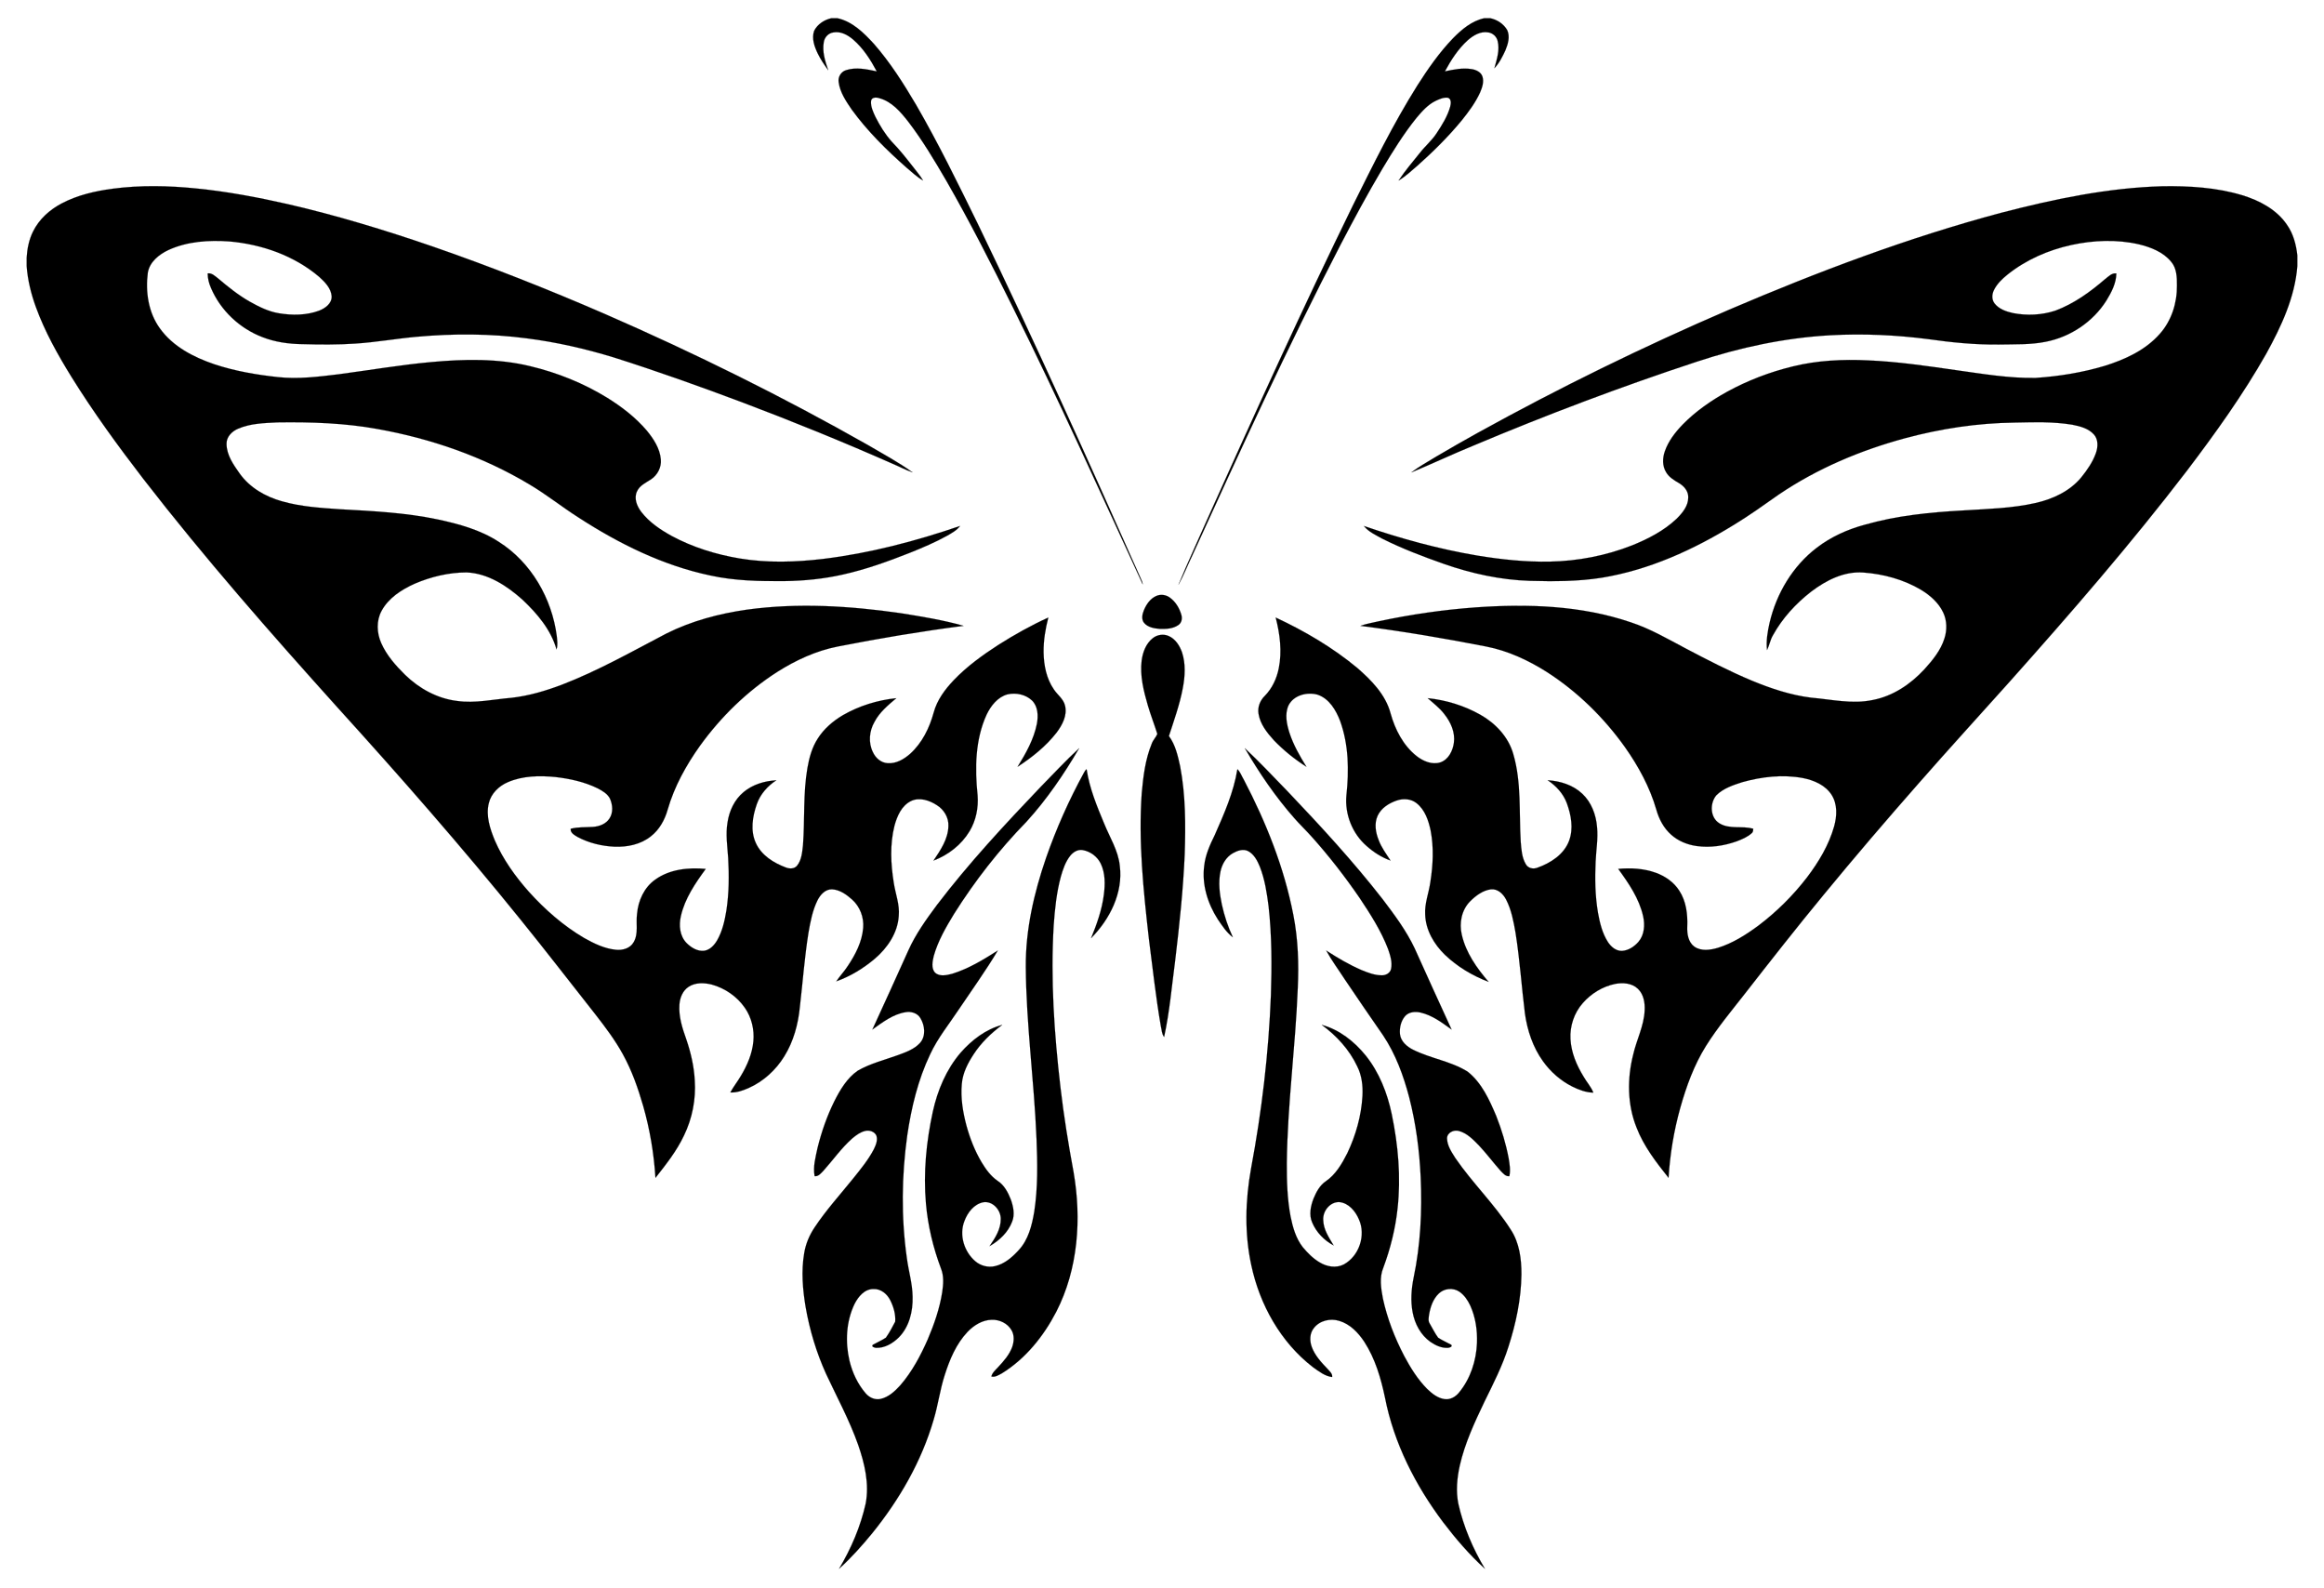 <?xml version="1.0" encoding="utf-8"?>
<!DOCTYPE svg PUBLIC "-//W3C//DTD SVG 1.1//EN" "http://www.w3.org/Graphics/SVG/1.1/DTD/svg11.dtd">
<svg version="1.1" id="Layer_1" xmlns="http://www.w3.org/2000/svg" xmlns:xlink="http://www.w3.org/1999/xlink" x="0px" y="0px"
	 viewBox="-22.541 -15.403 1965.083 1342.806" enable-background="new -22.541 -15.403 1965.083 1342.806"
	 xml:space="preserve">
<g id="_x23_ffffffff">
</g>
<g id="_x23_000000ff">
	<path stroke="#000000" stroke-width="0.094" d="M680.43,0h5.09c12.73,2.77,22.34,12.37,30.84,21.63
		c13.78,15.71,25.01,33.44,35.61,51.39c18.96,32.74,35.54,66.77,52.22,100.71c47.92,99.13,93.22,199.49,137.94,300.09
		c0.63,1.53,1.48,3.05,1.54,4.76c-36.08-78.35-71.52-157.03-109.86-234.31c-17.88-36.07-36.18-71.97-56.2-106.9
		c-9.95-17.08-20.09-34.11-32.11-49.83c-6.57-8.36-14.01-17.19-24.74-20c-2.44-0.84-6.52-0.78-6.79,2.56
		c-0.4,4.69,1.78,9.09,3.68,13.24c3.81,7.52,8.27,14.81,13.91,21.12c6.65,6.73,12.45,14.24,18.3,21.66
		c2.78,3.64,5.77,7.13,8.12,11.07c-5.24-2.94-9.56-7.2-14.16-11c-16.79-14.85-32.91-30.71-46.13-48.89
		c-4.83-7.09-9.97-14.58-11.1-23.3c-0.69-4.38,2.06-8.86,6.34-10.1c8.44-2.75,17.46-0.73,25.89,1.05
		c-5.26-9.84-11.4-19.48-19.9-26.85c-4.62-3.95-10.62-7.3-16.9-6.07c-4.12,0.58-7.35,4.07-8,8.11c-1.48,8.11,1.14,16.21,3.73,23.81
		c-3.24-4.44-6.35-9-8.76-13.95c-2.85-5.88-5.39-12.82-3.14-19.31C668.66,5.09,674.4,1.32,680.43,0z"/>
	<path stroke="#000000" stroke-width="0.094" d="M1232.51,0h5.07c5.84,1.23,11.3,4.82,14.31,10.03
		c2.56,5.54,0.65,11.85-1.55,17.17c-2.48,5.34-5.15,10.78-9.28,15.06c2.02-7.46,4.75-15.31,2.74-23.07
		c-0.88-3.71-4.08-6.61-7.83-7.19c-6.54-1.22-12.69,2.44-17.41,6.59c-8.16,7.36-14.17,16.74-19.35,26.35
		c7.43-1.61,15.12-3.16,22.74-1.89c3.63,0.61,7.66,2.41,8.96,6.15c1.54,4.59-0.2,9.43-1.99,13.67
		c-3.95,8.59-9.61,16.25-15.52,23.56c-11.41,13.84-24.18,26.49-37.58,38.38c-5.09,4.33-9.97,9.01-15.77,12.4
		c5.43-8.15,11.77-15.65,17.91-23.26c4.5-5.79,10.24-10.54,14.24-16.73c4.65-6.99,9.19-14.28,11.49-22.42
		c0.65-2.54,1.2-6.62-2.02-7.6c-3.51-0.41-6.86,1.07-9.96,2.51c-6.76,3.15-11.76,8.91-16.49,14.5
		c-10.88,13.49-20.01,28.27-28.9,43.12c-12.51,21.11-24.15,42.73-35.51,64.48c-44.55,85.95-84.77,174.05-125.03,262.07
		c-4.03,8.33-7.37,17.01-11.85,25.11c7.69-18.72,16.32-37.05,24.45-55.59c39.9-88.84,80.2-177.53,122.99-265.04
		c17.11-34.35,34.05-68.9,54.5-101.43c8.97-14.07,18.56-27.87,30.16-39.93C1213.41,9.49,1221.93,2.25,1232.51,0z"/>
	<path stroke="#000000" stroke-width="0.094" d="M72.96,144.12c23.28-3.05,46.9-2.57,70.22-0.21c26.17,2.59,52.07,7.45,77.7,13.29
		c41.39,9.55,82.06,21.95,122.22,35.74c49.36,17.08,97.95,36.32,145.86,57.12c75.92,33.09,150.26,69.88,222.3,110.74
		c12.73,7.51,25.85,14.49,37.83,23.16c-5.77-1.98-11.16-4.89-16.77-7.25c-41.89-18.5-84.32-35.76-127.17-51.93
		c-35.97-13.51-72.19-26.44-108.82-38.05c-23.97-7.32-48.49-12.92-73.35-16.08c-30.84-4.07-62.11-4.13-93.06-1.35
		c-17.35,1.54-34.54,4.65-51.94,5.77c-15,1.02-30.05,0.91-45.07,0.47c-11.39-0.15-22.86-1.75-33.5-5.91
		c-19.24-7.31-35.42-22.52-43.52-41.48c-1.74-3.92-2.81-8.12-2.83-12.42c3.6-0.49,6.26,2.33,8.88,4.32
		c8.37,7.09,16.96,14.01,26.51,19.45c7.82,4.39,16,8.53,24.94,9.96c11.23,1.86,23.13,1.78,33.9-2.21
		c5.12-2.01,10.88-6.05,10.6-12.21c-0.52-6.83-5.75-12.02-10.54-16.38c-21.12-17.96-48.46-27.52-75.85-29.94
		c-17.37-1.23-35.5-0.13-51.54,7.2c-8,3.72-15.97,10.07-17.53,19.25c-2.09,16.2,0.46,33.66,10.24,47.1
		c10.97,15.31,28.43,24.31,45.87,30.24c17.38,5.8,35.54,8.91,53.72,10.89c17.26,1.91,34.61-0.32,51.75-2.4
		c26.03-3.46,51.94-7.9,78.1-10.29c27.87-2.58,56.38-3.16,83.76,3.5c22.92,5.48,45.07,14.39,65.15,26.76
		c12.28,7.64,23.92,16.61,33.33,27.66c5.76,6.99,11.06,15.09,11.87,24.34c0.64,6.66-2.8,13.29-8.34,16.93
		c-4.32,2.82-9.55,5.11-11.8,10.11c-2.82,5.86-0.07,12.53,3.59,17.33c6.72,8.77,16.09,15.05,25.66,20.34
		c17.92,9.67,37.64,15.74,57.69,19.1c23.24,3.85,46.99,3.13,70.31,0.37c39.54-4.8,78.27-14.98,115.89-27.88
		c-2.73,3.72-6.9,5.9-10.78,8.19c-10.14,5.62-20.83,10.14-31.57,14.46c-18.5,7.32-37.31,14.11-56.77,18.43
		c-16.1,3.64-32.59,5.29-49.08,5.52c-21.05,0.19-42.3-0.2-62.94-4.74c-39.99-8.42-77.18-26.81-111.28-48.91
		c-14.2-9.03-27.34-19.62-41.84-28.18c-39.25-23.5-83.17-38.67-128.1-46.72c-27.96-5.11-56.47-6.02-84.83-5.61
		c-11.12,0.55-22.66,0.82-33.06,5.24c-5.28,2.18-10.18,6.93-9.97,13.03c0.12,9.42,5.85,17.52,11.09,24.92
		c8.48,11.92,21.73,19.61,35.64,23.47c15.97,4.6,32.65,5.64,49.14,6.76c27.58,1.53,55.32,2.86,82.42,8.56
		c18.06,3.86,36.33,8.81,51.96,19.02c27.38,17.33,44.92,47.92,49,79.76c0.34,3.68,0.98,7.53-0.22,11.13
		c-4.73-16.65-16.34-30.26-28.69-41.93c-13.17-11.8-29.18-22.35-47.37-23.15c-15.09,0.05-30.09,3.63-43.93,9.57
		c-11.05,4.98-22.04,12.01-27.95,22.96c-4.55,8.37-4.09,18.65-0.3,27.2c4.54,10.35,12.2,18.96,20.15,26.83
		c11.9,11.6,27.23,20.08,43.87,22.11c15.47,2.22,30.86-1.38,46.24-2.65c14.56-1.65,28.72-5.84,42.39-11.02
		c30.76-11.82,59.48-28.14,88.62-43.38c21.23-10.59,44.42-16.76,67.83-20.1c43.19-5.97,87.1-3.22,130.1,2.96
		c17.86,2.86,35.8,5.77,53.23,10.69c-35.61,4.6-71.05,10.54-106.28,17.46c-18.35,3.58-35.58,11.55-51.3,21.51
		c-25.56,16.38-47.66,37.98-65.4,62.56c-11.68,16.42-21.6,34.34-27.21,53.78c-2.44,8.73-7.06,17.12-14.33,22.72
		c-8.58,6.82-19.91,9.12-30.66,8.69c-10.83-0.51-21.67-3.11-31.25-8.24c-2.55-1.58-6.17-3.35-5.76-6.91
		c6.22-1.62,12.68-1.16,19.02-1.6c5.22-0.37,10.71-2.47,13.69-6.98c3.37-5,2.81-11.67,0.46-16.96c-2.13-4.1-6.33-6.52-10.27-8.6
		c-11.23-5.52-23.64-8.23-36.01-9.64c-13.39-1.27-27.45-1.06-39.99,4.35c-7.61,3.23-14.23,9.6-16.17,17.83
		c-2.62,10.74,1.05,21.7,5.14,31.57c6.92,15.95,17.19,30.24,28.68,43.21c13.67,15.14,29.19,28.81,46.82,39.16
		c8.29,4.65,17.13,8.99,26.71,9.95c5.63,0.63,12.15-1.1,15.1-6.34c4.34-7.3,1.82-16.08,2.92-24.05
		c0.96-11.11,5.98-22.25,15.24-28.83c12.24-8.88,28.18-10.49,42.84-9.13c-8.86,12.15-17.68,24.97-21.03,39.87
		c-1.83,7.79-1.01,16.94,4.89,22.86c3.89,3.87,9.24,7.18,14.95,6.45c4.82-0.76,8.35-4.66,10.73-8.66c4.47-7.71,6.47-16.55,7.9-25.27
		c2.28-14.79,2.37-29.83,1.51-44.74c-0.69-9.91-2.24-19.93-0.53-29.83c1.44-9.75,5.9-19.32,13.61-25.66
		c7.7-6.44,17.74-9.4,27.65-9.95c-7.41,4.81-13.57,11.74-16.51,20.16c-3.67,10.45-5.64,22.52-0.79,32.93
		c4.72,10.38,15.05,16.8,25.38,20.64c3.1,1.23,7.19,1.27,9.47-1.56c3.9-4.87,4.32-11.46,5.01-17.43
		c1.6-21.66,0.01-43.56,3.72-65.06c1.52-8.72,3.89-17.5,8.77-24.99c5.24-8.28,12.88-14.79,21.26-19.75
		c13.77-7.92,29.34-12.71,45.12-14.35c-6.91,5.9-14.18,11.83-18.44,20.06c-4.45,7.7-5.36,17.56-1.31,25.62
		c2.23,4.89,6.86,9,12.42,9.26c7.17,0.58,13.79-3.29,18.99-7.87c10.16-9.15,16.39-21.89,19.97-34.93
		c2.8-10.5,9.45-19.45,16.82-27.23c11.18-11.73,24.41-21.28,37.98-30.05c13.52-8.55,27.53-16.41,42.11-23.03
		c-2.47,9.58-4.13,19.42-4.01,29.33c0.17,10.95,2.38,22.26,8.7,31.41c3.03,4.65,8.16,8.04,9.45,13.73
		c2.05,8.24-2.3,16.31-7.09,22.73c-9.05,11.63-20.74,20.96-33.03,28.95c7-11.29,13.7-23.15,16.33-36.31
		c1.23-6.67,1.04-14.57-4.07-19.67c-5.39-5.16-13.61-6.89-20.78-5.24c-8.34,2.27-14.04,9.62-17.64,17.08
		c-9.74,21.23-10.05,45.43-7.66,68.27c0.81,10.48-1.33,21.29-6.77,30.34c-6.88,11.48-18.06,20.15-30.51,24.85
		c5.92-8.79,12.36-18.16,12.62-29.16c0.36-7.16-3.75-13.95-9.73-17.68c-6.31-4.12-14.72-6.97-21.93-3.51
		c-7.96,3.92-11.75,12.74-13.95,20.86c-3.99,15.78-3.16,32.39-0.6,48.33c1.4,9.32,5.12,18.39,4.2,27.96
		c-0.89,14.39-9.56,27.06-20.26,36.19c-9.65,8.12-20.63,14.88-32.55,19.08c3.03-4.49,6.8-8.41,9.73-12.97
		c6.48-9.66,12.09-20.46,13.02-32.24c0.73-8.89-2.72-17.99-9.39-23.94c-4.76-4.22-10.39-8.33-16.96-8.65
		c-5.7-0.16-9.9,4.58-12.26,9.27c-4.25,8.61-6.04,18.16-7.68,27.54c-3.33,20.84-4.85,41.91-7.29,62.87
		c-1.43,14.52-5.37,29.03-13.12,41.51c-7.15,11.65-17.71,21.28-30.24,26.85c-4.85,2.12-10.01,3.98-15.39,3.71
		c2.65-4.96,6.22-9.33,9.02-14.19c5.33-8.88,9.52-18.69,10.46-29.09c0.91-9.85-1.5-20.07-7.16-28.22
		c-6.66-9.64-16.9-16.71-28.18-19.76c-6.36-1.56-13.65-1.83-19.34,1.88c-5.08,3.23-7.49,9.36-7.87,15.17
		c-0.71,10.13,2.49,19.96,5.84,29.37c3.81,11.18,6.51,22.81,7.14,34.64c1.08,16.03-2.13,32.31-9.18,46.75
		c-6.15,13.03-15.17,24.39-24.05,35.65c-1.27-20.5-4.69-40.85-10.32-60.6c-4.37-15.09-9.59-30.06-17.21-43.84
		c-6.46-11.83-14.61-22.62-22.85-33.24c-21.19-26.82-42.02-53.92-63.54-80.48c-49.73-61.62-101.98-121.15-155.17-179.79
		c-56.48-62.74-112.26-126.23-163.97-193c-21.45-27.89-42.21-56.35-60.77-86.26c-11.59-18.77-22.46-38.15-30.03-58.94
		C3.75,233.06,0.88,221.4,0,209.51v-7.05c0.46-7.6,1.98-15.24,5.39-22.1c5.09-10.39,14.07-18.45,24.22-23.77
		C43.02,149.51,58.03,146.09,72.96,144.12z"/>
	<path stroke="#000000" stroke-width="0.094" d="M1669.43,164.54c44.68-11.61,90.26-21.18,136.55-22.48
		c22.58-0.34,45.51,1.02,67.25,7.54c14.67,4.48,29.31,12.09,38.06,25.13c5.34,7.57,7.69,16.73,8.71,25.81v8.97
		c-2.08,26.56-13.64,51.15-26.32,74.17c-19.67,34.7-42.98,67.17-67.06,98.91c-47.35,61.83-98.46,120.67-150.28,178.77
		c-25.51,28.49-51.32,56.71-76.52,85.46c-27.33,31.08-54.26,62.5-80.53,94.47c-22.66,27.44-44.62,55.45-66.5,83.5
		c-11.29,14.46-23.12,28.57-32.87,44.15c-10.07,16.11-16.58,34.13-21.71,52.34c-5.39,19.27-8.66,39.12-9.89,59.09
		c-10.49-13.18-21.03-26.74-27.11-42.63c-7.81-19.47-7.91-41.35-2.79-61.51c2.82-12.51,9.11-24.22,9.69-37.21
		c0.38-6.51-0.78-13.75-5.68-18.45c-5.05-4.86-12.68-5.42-19.24-4.16c-10.63,2.16-20.38,8.16-27.47,16.32
		c-7.26,8.24-10.96,19.39-10.33,30.33c0.58,11.3,5.12,22,10.96,31.55c2.6,4.7,6.42,8.68,8.38,13.73
		c-6.31-0.12-12.3-2.4-17.87-5.17c-9.82-4.95-18.32-12.4-24.69-21.34c-8.57-11.85-13.28-26.1-15.3-40.49
		c-2.82-22.71-4.33-45.59-7.93-68.2c-1.69-9.58-3.48-19.37-8-28.08c-2.48-4.77-7.16-9.31-12.96-8.58
		c-6.85,0.92-12.63,5.36-17.41,10.08c-7.26,7.28-9.43,18.42-7.1,28.24c3.42,15.22,12.7,28.28,22.71,39.92
		c-13.61-5.22-26.44-12.8-36.97-22.92c-9.19-8.9-16.2-20.81-16.66-33.84c-0.65-9.54,3.15-18.53,4.4-27.86
		c2.24-14.23,2.94-28.92,0.25-43.14c-1.8-8.55-4.78-17.65-11.87-23.28c-4.68-3.78-11.25-4.23-16.79-2.32
		c-6.64,2.24-13.2,6.37-16.23,12.93c-2.96,6.52-1.73,14.05,0.86,20.47c2.32,6.34,6.42,11.74,10.05,17.36
		c-7.46-2.62-14.23-7.01-20.13-12.23c-12.16-10.52-18.66-26.92-17.15-42.91c2.27-20.96,1.95-42.77-5.29-62.79
		c-3.55-9.26-9.3-19.07-19.26-22.35c-8.78-2.41-20.13,0.5-24.42,9.13c-3.35,7.41-1.53,15.9,0.84,23.33
		c3.35,10.16,8.67,19.5,14.31,28.54c-10-6.36-19.31-13.87-27.53-22.41c-5.82-6.4-11.57-13.63-12.96-22.41
		c-0.95-5.56,1.3-11.22,5.28-15.09c6.22-6.33,10.1-14.65,11.82-23.3c2.9-14.25,1.01-28.99-2.59-42.94
		c24.44,11.41,47.96,25.2,68.77,42.44c12.07,10.47,24.12,22.64,28.35,38.54c3.8,13.69,10.67,27.13,21.97,36.1
		c5.56,4.36,12.99,7.59,20.09,5.39c6.9-2.32,10.51-9.68,11.48-16.45c1.27-8.89-2.64-17.61-8.09-24.4
		c-3.94-5.22-9.21-9.12-14.02-13.45c15.53,1.61,30.87,6.3,44.49,14c12.81,7.23,23.71,18.74,27.81,33.1
		c7.08,24.06,4.83,49.42,6.32,74.13c0.56,6.52,0.9,13.48,4.37,19.23c1.88,3.35,6.2,4.24,9.63,2.92
		c11.29-3.97,22.64-11.24,26.96-22.95c3.8-10.26,1.7-21.62-1.94-31.61c-3-8.12-9.08-14.7-16.21-19.44
		c10.58,0.66,21.4,3.98,29.24,11.4c7.78,7.26,11.67,17.82,12.5,28.26c0.99,9.73-0.82,19.4-1.2,29.11
		c-0.69,14.37-0.44,28.88,1.96,43.1c1.54,8.62,3.64,17.39,8.41,24.86c2.63,4.05,6.84,7.74,11.97,7.54
		c5.45-0.33,10.34-3.63,13.87-7.64c5.08-5.91,5.61-14.37,3.97-21.69c-3.34-14.95-12.19-27.8-21.06-39.99
		c10.66-0.98,21.66-0.38,31.8,3.29c7.92,2.87,15.24,7.94,19.81,15.12c5.86,8.92,7.17,19.95,6.74,30.39
		c-0.24,6.03,0.77,13.06,5.98,16.9c5.79,4.07,13.43,2.93,19.82,1.07c12.54-3.86,23.77-11,34.26-18.74
		c15.48-11.67,29.36-25.46,41.18-40.81c9.87-13.03,18.51-27.33,22.97-43.16c2.42-8.67,2.91-18.63-2.05-26.52
		c-5.27-8.39-15.02-12.51-24.37-14.37c-17.03-3.16-34.68-1.15-51.24,3.49c-7.74,2.49-15.91,5.18-21.85,10.99
		c-5.77,6.7-5.53,18.94,2.52,23.83c8.63,5.34,19.27,1.79,28.62,4.62c-0.24,1.2-0.06,2.67-1.13,3.53
		c-3.63,3.38-8.31,5.3-12.87,7.04c-10.76,3.83-22.43,5.59-33.79,4c-7.88-1.08-15.58-4.18-21.55-9.51
		c-6.38-5.58-10.43-13.36-12.68-21.43c-5.5-18.94-15.06-36.45-26.36-52.51c-17.86-25.1-40.28-47.09-66.23-63.75
		c-15.73-9.95-32.95-17.94-51.3-21.51c-35.23-6.9-70.64-12.89-106.25-17.45c4.86-1.79,10.04-2.53,15.07-3.77
		c27.12-5.81,54.63-9.82,82.29-11.83c43.93-3.11,89.15-1.72,131.19,12.6c16.46,5.39,31.44,14.19,46.68,22.23
		c18.32,9.63,36.71,19.17,55.82,27.14c16.09,6.64,32.78,12.24,50.13,14.36c17.29,1.49,34.8,5.67,52.11,1.94
		c16.95-3.27,31.88-13.3,43.46-25.84c6.99-7.68,13.84-15.99,17.02-26.05c2.34-7.14,2.24-15.21-1.01-22.06
		c-3.89-8.29-11.07-14.53-18.77-19.21c-14.77-8.75-31.8-13.37-48.85-14.6c-16.26-1.19-31.53,6.64-44.12,16.22
		c-12.92,10.06-24.29,22.41-32.21,36.8c-2.36,3.9-2.98,8.51-5.01,12.54c-0.9-7.79,0.47-15.61,2.19-23.19
		c5.8-24.7,19.55-47.85,39.87-63.31c11.97-9.2,25.96-15.51,40.5-19.43c26.91-7.73,54.93-10.51,82.8-12.07
		c20.73-1.33,41.69-1.74,62.02-6.4c14.41-3.32,28.68-9.93,38.27-21.53c5.04-6.25,9.74-13,12.44-20.63
		c1.79-5.07,2.13-11.37-1.64-15.65c-4.62-5.2-11.73-7-18.29-8.3c-16.1-2.69-32.5-2.12-48.76-1.81
		c-31.39,0.38-62.65,5.1-92.94,13.28c-37.63,10.21-74.09,25.6-106.46,47.5c-12.56,8.83-25.04,17.81-38.19,25.77
		c-34.17,21-71.51,38-111.32,44.56c-20.19,3.24-40.74,3.22-61.13,2.67c-24.75-0.79-49.16-6.14-72.49-14.27
		c-17.81-6.27-35.53-12.98-52.43-21.47c-5.39-3.04-11.38-5.64-15.3-10.61c31.25,10.71,63.25,19.5,95.86,25
		c20.27,3.34,40.81,5.53,61.38,5.12c23.72-0.46,47.4-5.03,69.49-13.73c13.59-5.47,26.95-12.37,37.68-22.51
		c4.87-4.87,9.94-10.87,9.83-18.17c0.15-5.23-3.67-9.56-7.95-12.05c-4.11-2.38-8.4-4.95-10.81-9.2
		c-3.22-5.24-3.04-11.85-1.07-17.51c3.01-8.77,8.85-16.24,15.23-22.84c10.9-11.11,23.82-20.07,37.41-27.58
		c17.43-9.56,36.15-16.71,55.46-21.4c20.8-5.16,42.42-6.16,63.76-5.15c24.88,1.07,49.56,4.67,74.18,8.24
		c22.48,3.11,45.02,7.04,67.79,6.56c19.6-1.31,39.15-4.5,57.99-10.12c17.3-5.38,34.64-13.31,46.8-27.17
		c9.85-11.1,14.6-26.05,14.43-40.77c0.04-6.97-0.14-14.66-4.96-20.21c-6.76-8.22-17.21-12.23-27.27-14.68
		c-18.75-4.3-38.42-3.46-57.14,0.6c-19.53,4.3-38.37,12.54-54.02,25.1c-4.41,3.59-8.67,7.65-11.26,12.79
		c-1.84,3.53-2.17,8.15,0.37,11.44c3.73,4.88,9.9,6.96,15.69,8.25c11.79,2.28,24.22,1.7,35.67-2.04
		c15.77-5.84,29.58-15.85,42.23-26.76c2.8-2.09,5.57-5.27,9.44-4.75c-0.13,8.32-4.12,15.93-8.36,22.86
		c-11.36,18.06-30.45,30.84-51.34,34.91c-12.91,2.62-26.17,2.07-39.26,2.35c-20.08,0.25-40.1-1.73-59.96-4.56
		c-27.51-3.56-55.35-4.81-83.05-3.28c-38.38,2.16-76.25,10.25-112.69,22.31c-63.94,21.06-126.97,44.87-189.01,70.99
		c-17.6,7.21-34.83,15.35-52.38,22.64c6.7-5.19,14.22-9.18,21.42-13.63c11.35-6.71,22.82-13.23,34.34-19.64
		c69.18-38.24,140.25-73.06,212.86-104.29C1514.36,214.42,1590.74,185.55,1669.43,164.54z"/>
	<path stroke="#000000" stroke-width="0.094" d="M955.35,488.36c3.58-1.51,7.86-0.94,11.03,1.28c5.02,3.48,8.32,9.01,10,14.79
		c0.9,3,0.26,6.65-2.44,8.51c-4.57,3.27-10.52,3.5-15.92,3.32c-4.69-0.39-10.01-1.29-13.2-5.11c-2.39-3.03-1.51-7.2-0.18-10.49
		C946.71,495.59,950.12,490.54,955.35,488.36z"/>
	<path stroke="#000000" stroke-width="0.094" d="M952.16,524.17c3.74-3,9.11-3.86,13.51-1.85c5.63,2.45,9.16,8.01,11.19,13.58
		c3.28,9.84,2.64,20.49,0.71,30.54c-2.6,13.83-7.41,27.09-11.72,40.44c5.5,7.42,7.52,16.68,9.48,25.53
		c4.69,24.54,4.67,49.69,3.86,74.57c-1.31,30.1-4.5,60.09-8.1,90c-2.85,21.46-4.66,43.14-9.31,64.32c-2.06-2.63-1.96-6.2-2.78-9.3
		c-4.23-24.5-6.92-49.22-10.1-73.87c-4.63-40.85-8.94-82.05-6.01-123.19c1.28-14.09,3.02-28.43,8.44-41.61
		c1.05-3.04,3.55-5.31,4.73-8.23c-2.54-8.07-5.65-15.97-8.02-24.11c-3.57-12.28-6.81-25.1-5.23-37.99
		C943.75,535.98,946.44,528.69,952.16,524.17z"/>
	<path stroke="#000000" stroke-width="0.094" d="M857.63,649.62c10.72-10.88,21.11-22.13,32.35-32.48
		c-12.92,22.04-27.38,43.32-44.63,62.23c-23.09,23.65-43.54,49.87-61.16,77.82c-6.86,11.26-13.61,22.86-17.21,35.64
		c-1.03,4.56-2.31,10.21,1.09,14.11c4.03,3.56,9.94,2.13,14.64,0.9c13.82-4.3,26.32-11.91,38.46-19.65
		c-10.09,16.95-21.69,32.97-32.67,49.35c-8.38,12.67-18.13,24.55-24.55,38.42c-10.27,21.52-15.89,44.97-19.36,68.47
		c-4.78,34.31-5.2,69.32-0.36,103.65c1.42,11,4.77,21.75,4.88,32.92c0.32,12.29-2.83,25.42-11.73,34.37
		c-5.13,5-12.01,9.11-19.38,8.72c-1.27-0.26-4.01-0.88-2.51-2.58c3.64-2.06,7.56-3.66,11.04-6.01
		c3.02-4.24,5.44-8.93,7.88-13.53c0.5-6.27-1.42-12.62-4.21-18.18c-2.67-5.3-7.99-9.74-14.2-9.41
		c-7.56-0.08-12.85,6.48-15.98,12.63c-7.14,14.81-7.98,32.16-4.28,48.02c2.43,10.03,6.93,19.66,13.67,27.53
		c3.03,3.55,7.85,5.81,12.56,4.76c6.85-1.51,12.19-6.54,16.77-11.58c9.92-11.45,17.09-24.98,23.18-38.78
		c5.44-12.78,10.05-26.04,12.23-39.8c0.97-6.67,1.58-13.77-1.04-20.15c-6.62-17.64-11.07-36.11-12.7-54.89
		c-2.29-26.03,0.29-52.3,5.83-77.77c3.96-18.01,11.36-35.58,23.42-49.7c9.38-10.69,21.32-19.91,35.25-23.57
		c-9.3,6.85-17.77,15-24.11,24.71c-4.99,7.61-9.38,16.03-10.09,25.26c-1.08,11.84,0.89,23.75,3.93,35.18
		c2.99,10.87,7.13,21.5,12.94,31.19c3.55,5.87,7.71,11.61,13.45,15.53c5.58,3.6,8.77,9.75,11.14,15.76
		c2.09,5.91,3.53,12.6,1.13,18.65c-3.41,9.06-10.83,16.09-19.12,20.77c4.75-6.87,9.64-14.48,9.49-23.14
		c-0.01-7.54-6.86-15.19-14.74-13.98c-7.94,1.55-13.38,8.76-16.03,15.98c-4.62,11.73-0.2,25.84,9.2,33.89
		c4.55,3.9,10.91,5.57,16.76,4.15c8-1.85,14.41-7.47,19.82-13.36c8.32-8.81,11.35-21.07,13.31-32.68
		c3.15-20.5,2.74-41.35,1.9-62.01c-1.97-48.39-8.73-96.51-9.05-144.98c-0.24-31.47,6.95-62.49,17.13-92.11
		c8.64-24.8,19.37-48.88,31.98-71.92c0.57-1.17,1.29-2.24,2.31-3.05c2.4,16.03,8.64,31.15,14.86,46.02
		c4.73,11.69,11.84,22.68,13.16,35.5c2.98,22.97-8.42,45.36-24.25,61.32c4.85-11.79,9.18-23.94,10.8-36.65
		c1.14-8.8,1.33-18.22-2.61-26.39c-2.88-5.99-8.76-10.29-15.26-11.46c-4.24-0.76-8.2,1.8-10.71,5.01
		c-3.92,5.05-5.99,11.22-7.74,17.29c-3.68,13.49-5.11,27.48-6.1,41.39c-2.69,45.65,0.43,91.45,5.72,136.81
		c2.8,24.09,6.68,48.04,11.12,71.88c6.8,39.53,3.88,81.86-14.65,117.97c-10.72,20.69-25.96,39.66-45.93,52.02
		c-2.76,1.42-5.69,3.54-8.95,2.68c0.81-3.29,3.53-5.47,5.7-7.87c4.73-5.07,9.51-10.43,11.92-17.05
		c1.59-4.55,1.97-9.9-0.55-14.18c-3.32-5.85-10.2-9.09-16.8-8.84c-7.91,0.17-15.06,4.65-20.39,10.22
		c-9.64,10.17-15.16,23.44-19.35,36.62c-3.99,12.31-5.59,25.23-9.33,37.62c-10.25,35.27-28.97,67.66-52,96.1
		c-8.69,10.56-17.81,20.83-27.99,29.98c10.21-17.08,18.15-35.62,22.52-55.07c3.22-16.81-0.87-33.97-6.39-49.85
		c-7.33-20.72-17.85-40.08-27.13-59.95c-8.08-17.85-13.78-36.77-17.18-56.06c-2.55-15.09-3.88-30.63-1.3-45.8
		c1.25-7.88,4.4-15.34,8.84-21.94c9.72-14.64,21.59-27.67,32.6-41.33c6.28-7.83,12.73-15.66,17.42-24.59
		c1.72-3.59,3.59-7.79,2.16-11.78c-1.67-3.36-5.94-4.7-9.43-3.82c-4.19,0.99-7.75,3.62-10.97,6.37
		c-9.23,8.16-16.3,18.35-24.5,27.47c-2.02,2-4.08,4.79-7.28,4.4c-1.52-8.06,0.84-16.18,2.5-24.03c3.33-13.46,7.92-26.64,14.05-39.08
		c4.93-9.77,10.75-19.73,19.94-26.08c10.55-6.07,22.49-8.98,33.86-13.1c6.67-2.46,13.8-4.92,18.73-10.3
		c5.19-5.78,4.16-14.81,0.36-21.03c-2.52-4.36-8-5.87-12.72-4.99c-10.62,1.76-19.34,8.56-27.88,14.63
		c10.12-22.19,20.36-44.32,30.29-66.6c6.22-13.97,15.21-26.46,24.29-38.69C796.65,714.34,826.97,681.74,857.63,649.62z"/>
	<path stroke="#000000" stroke-width="0.094" d="M1030.01,617.13c12.55,11.71,24.3,24.27,36.26,36.58
		c27.84,29.25,55.26,59,80.11,90.86c10.05,13.24,20.12,26.69,27.26,41.78c10.26,22.94,20.78,45.78,31.23,68.64
		c-8.1-5.81-16.35-12.1-26.26-14.36c-4.45-1.03-9.78-0.62-13.01,2.96c-3.59,4.17-4.93,10.01-4.38,15.4
		c0.73,6.01,5.71,10.34,10.82,12.94c14.91,7.55,32.12,9.74,46.39,18.66c11.96,9.46,18.42,23.87,24.22,37.58
		c4.54,11.51,8.15,23.4,10.45,35.57c0.83,5,1.73,10.17,0.61,15.22c-3.21,0.39-5.27-2.4-7.29-4.39
		c-6.32-7.04-11.93-14.69-18.43-21.56c-4.88-5-10.06-10.44-17.03-12.29c-4.23-1.19-9.97,1.43-9.95,6.3
		c0.14,6.28,3.91,11.67,7.14,16.81c14.42,20.99,33,38.83,46.74,60.32c7.32,11.13,9.09,24.81,9.03,37.86
		c-0.25,20.75-4.59,41.29-10.93,60.99c-5.06,16.25-12.88,31.41-20.34,46.65c-8.32,17.41-16.58,35.08-20.87,53.99
		c-2.34,10.53-3.35,21.55-1.23,32.2c4.36,19.46,12.3,38,22.52,55.08c-13.12-11.91-24.73-25.42-35.44-39.5
		c-23.38-31.13-41.57-66.8-49.06-105.2c-3.47-16.46-8.3-33.01-17.52-47.24c-5.13-7.75-12.08-15.01-21.22-17.71
		c-7.52-2.33-16.57-0.25-21.45,6.15c-3.61,4.46-3.66,10.79-1.72,15.97c2.66,7.29,8.11,13.05,13.37,18.58
		c1.73,1.97,4.2,3.89,3.84,6.83c-6.24-0.74-11.32-4.91-16.3-8.4c-27.22-21.01-44.97-52.78-52.05-86.15
		c-5.85-26.9-5.08-54.91-0.19-81.89c9.04-48.31,14.86-97.25,16.77-146.36c0.81-25.03,0.82-50.17-1.96-75.09
		c-1.42-11.39-3.21-22.88-7.41-33.62c-2.12-5.07-4.85-10.45-9.89-13.14c-4.22-2.18-9.07-0.39-12.9,1.76
		c-5.72,3.21-9.24,9.32-10.52,15.61c-1.91,9.16-0.75,18.64,1.16,27.7c2.11,9.56,5.15,18.94,9.34,27.79
		c-5.32-4.01-9.03-9.75-12.74-15.2c-8.56-13.33-13.59-29.43-11.47-45.34c1-9.18,4.84-17.66,8.87-25.85
		c7.92-17.95,16.05-36.19,19.15-55.69c2.57,2.36,3.59,5.89,5.42,8.81c18.85,36.04,34.15,74.31,41.89,114.35
		c4.02,20.38,4.73,41.24,3.75,61.94c-1.92,49.39-8.75,98.51-9.27,147.97c-0.06,15.06,0.38,30.23,3.19,45.06
		c1.84,9.13,4.49,18.48,10.31,25.94c4.09,4.88,8.65,9.53,14.18,12.8c6.03,3.72,13.93,5.17,20.46,1.83
		c13.01-6.99,18.98-24.74,12.82-38.19c-2.92-6.87-8.58-13.7-16.44-14.56c-7.9-0.36-14.22,7.56-13.72,15.13
		c0.15,8.05,4.83,14.88,8.82,21.52c-7.96-4.18-14.71-11.12-18.18-19.47c-2.81-6.45-1.27-13.73,1.13-20.04
		c2.29-5.53,5.22-11.2,10.3-14.65c8.44-5.72,13.73-14.82,18.25-23.73c7.25-15.22,11.95-31.8,12.87-48.67
		c0.43-8.52-0.57-17.3-4.51-24.98c-6.63-14.05-17.45-25.78-29.91-34.92c14.84,3.99,27.49,14.03,37.06,25.8
		c11.52,14.33,18.39,31.87,22.11,49.74c5.43,26.12,7.83,53.06,4.9,79.64c-1.8,17.09-6.03,33.86-11.98,49.95
		c-3.55,8.31-2.03,17.6-0.42,26.17c3.66,16.98,10.05,33.31,18.07,48.69c5.32,9.96,11.35,19.7,19.34,27.76
		c4.12,3.98,8.95,7.86,14.82,8.65c4.67,0.66,9.18-1.89,12.05-5.44c9.73-11.74,14.69-26.95,15.29-42.06
		c0.39-10.78-1.2-21.76-5.7-31.62c-2.12-4.54-5.05-8.89-9.23-11.74c-5.21-3.55-12.75-2.84-17.28,1.5
		c-4.92,4.63-7.2,11.37-8.3,17.89c-0.32,2.49-1.01,5.33,0.55,7.59c2.37,3.95,4.32,8.21,7.09,11.91
		c3.5,2.35,7.42,3.96,11.1,6.01c1.3,1.7-1.31,2.34-2.56,2.58c-5.43,0.41-10.65-2-15.02-5.01
		c-8.23-5.78-13.24-15.25-15.05-24.99c-1.83-9.64-1.12-19.59,0.81-29.16c5.86-27.88,7.28-56.56,5.99-84.97
		c-1.05-22.83-4.05-45.63-9.75-67.78c-4.83-18.28-11.44-36.37-21.99-52.18c-10.9-15.77-21.81-31.53-32.48-47.45
		c-5.23-8.12-11.05-15.88-15.68-24.35c9.46,6.14,19.22,11.89,29.58,16.41c5.61,2.32,11.48,4.61,17.65,4.55
		c3.34-0.01,6.9-1.95,7.63-5.43c1.22-5.7-0.72-11.5-2.56-16.85c-5.91-15.4-14.88-29.38-23.99-43.05
		c-12.5-18.21-26.07-35.71-40.84-52.14c-4.73-5.26-9.86-10.15-14.51-15.48C1055.82,658.07,1042.19,637.98,1030.01,617.13z
		"/>
</g>
</svg>
